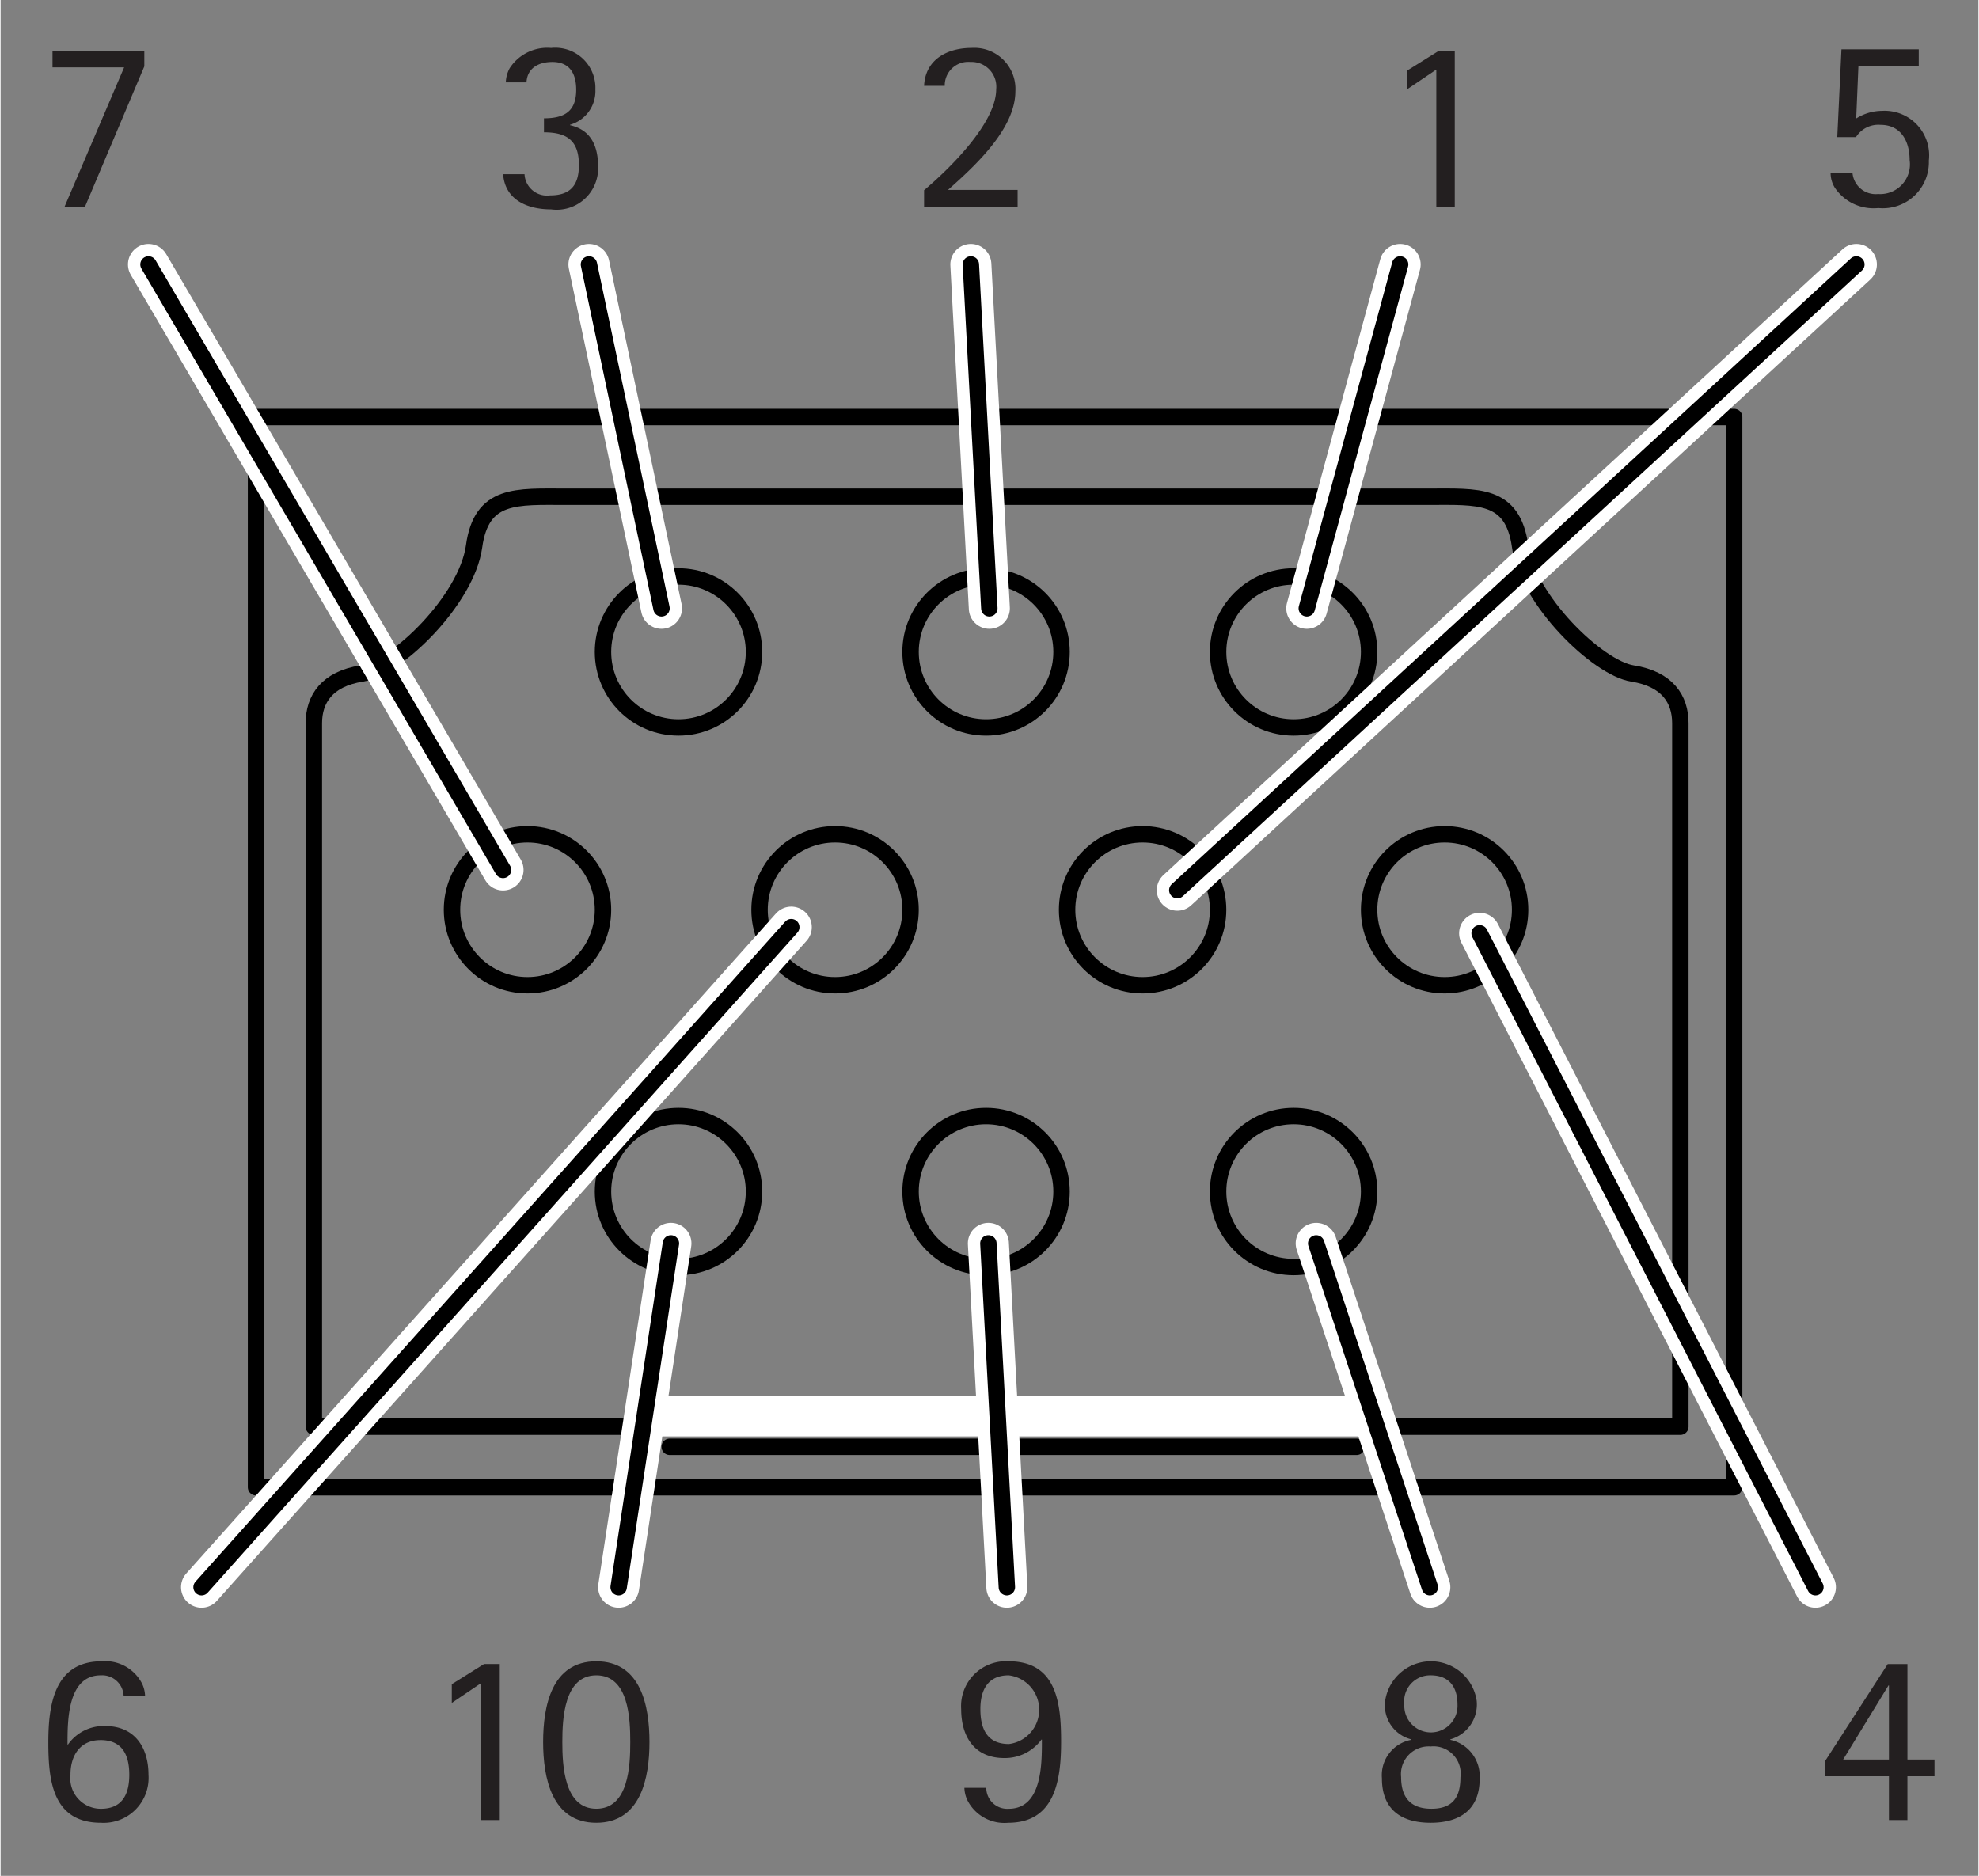 <?xml version="1.0"?>
<svg xmlns="http://www.w3.org/2000/svg" id="Layer_1" data-name="Layer 1" width="96" height="91" viewBox="0 0 96.37 91.407"><rect x="0" y="0" width="96.37" height="91.407" fill="#808080" stroke="none"/><title>um_connectors</title><rect x="12.445" y="20.321" width="72.024" height="52.15" style="fill:none;stroke:#000;stroke-linecap:round;stroke-linejoin:round;stroke-width:0.8px"/><circle cx="33.031" cy="31.769" r="3.679" style="fill:none;stroke:#000;stroke-linecap:round;stroke-linejoin:round;stroke-width:0.8px"/><circle cx="48.017" cy="31.769" r="3.679" style="fill:none;stroke:#000;stroke-linecap:round;stroke-linejoin:round;stroke-width:0.8px"/><circle cx="63.003" cy="31.769" r="3.679" style="fill:none;stroke:#000;stroke-linecap:round;stroke-linejoin:round;stroke-width:0.8px"/><circle cx="33.031" cy="58.062" r="3.679" style="fill:none;stroke:#000;stroke-linecap:round;stroke-linejoin:round;stroke-width:0.8px"/><circle cx="48.017" cy="58.062" r="3.679" style="fill:none;stroke:#000;stroke-linecap:round;stroke-linejoin:round;stroke-width:0.8px"/><circle cx="63.003" cy="58.062" r="3.679" style="fill:none;stroke:#000;stroke-linecap:round;stroke-linejoin:round;stroke-width:0.8px"/><circle cx="25.673" cy="44.332" r="3.679" style="fill:none;stroke:#000;stroke-linecap:round;stroke-linejoin:round;stroke-width:0.8px"/><circle cx="40.659" cy="44.332" r="3.679" style="fill:none;stroke:#000;stroke-linecap:round;stroke-linejoin:round;stroke-width:0.8px"/><circle cx="55.645" cy="44.332" r="3.679" style="fill:none;stroke:#000;stroke-linecap:round;stroke-linejoin:round;stroke-width:0.8px"/><circle cx="70.361" cy="44.332" r="3.679" style="fill:none;stroke:#000;stroke-linecap:round;stroke-linejoin:round;stroke-width:0.8px"/><path d="M38.325,69.521H15.263V35.242c0-1.167.628-2.154,2.333-2.423s5.115-3.59,5.474-6.192,2.064-2.423,4.487-2.423H69.554c2.423,0,4.128-.18,4.487,2.423s3.769,5.923,5.474,6.192,2.333,1.256,2.333,2.423V69.521H38.325Z" style="fill:none;stroke:#000;stroke-linecap:round;stroke-linejoin:round;stroke-width:0.8px"/><line x1="32.602" y1="70.5" x2="66.073" y2="70.5" style="fill:none;stroke:#000;stroke-linecap:round;stroke-linejoin:round;stroke-width:0.8px"/><line x1="32.602" y1="68.521" x2="66.073" y2="68.521" style="fill:none;stroke:#fff;stroke-linecap:round;stroke-linejoin:round"/><rect x="32.203" y="68.521" width="34.668" height="1.473" style="fill:#fff"/><path d="M26.825,10.204c-1.128,0-2.243-.443-2.339-1.715h1.043A1.096,1.096,0,0,0,26.777,9.52c.995,0,1.402-.503,1.402-1.475,0-1.199-.587-1.596-1.703-1.596V5.766c.996,0,1.571-.336,1.571-1.391,0-.792-.323-1.355-1.163-1.355-.636,0-1.224.275-1.259.995H24.617a1.556,1.556,0,0,1,.191-.695,2.185,2.185,0,0,1,2.016-.983,1.956,1.956,0,0,1,2.158,2.026,1.704,1.704,0,0,1-1.235,1.716v.023c1.031.229,1.367,1.031,1.367,2.027A2.019,2.019,0,0,1,26.825,10.204Z" style="fill:#231f20"/><path d="M4.113,10.072H3.117L6.019,3.284h-3.49V2.468H7.003v.767Z" style="fill:#231f20"/><path d="M4.892,88.822c-2.363,0-2.566-2.063-2.566-3.922,0-1.812.287-3.946,2.59-3.946a2.015,2.015,0,0,1,1.98,1.092,1.513,1.513,0,0,1,.144.6H5.995A1.047,1.047,0,0,0,4.88,81.637c-1.631,0-1.619,2.232-1.619,3.37h.024a2.121,2.121,0,0,1,1.823-.899c1.427,0,2.099,1.044,2.099,2.375A2.191,2.191,0,0,1,4.892,88.822Zm-.023-4.03c-.996,0-1.464.756-1.464,1.68a1.487,1.487,0,0,0,1.487,1.667c1.043,0,1.379-.72,1.379-1.655C6.271,85.511,5.923,84.791,4.868,84.791Z" style="fill:#231f20"/><path d="M91.495,10.138a2.273,2.273,0,0,1-2.123-.995,1.359,1.359,0,0,1-.203-.72h1.066a1.133,1.133,0,0,0,1.248,1.031A1.448,1.448,0,0,0,93.019,7.8c0-.912-.42-1.716-1.416-1.716a1.284,1.284,0,0,0-1.199.6h-.911l.204-4.281h3.766v.816H90.524l-.108,2.555a2.374,2.374,0,0,1,1.26-.372,2.17,2.17,0,0,1,2.279,2.423A2.243,2.243,0,0,1,91.495,10.138Z" style="fill:#231f20"/><path d="M92.911,86.555v2.135h-.9V86.555H88.894v-.731l3.058-4.737h.96v4.653H94.23v.815Zm-.9-4.426h-.023l-2.207,3.61h2.23Z" style="fill:#231f20"/><path d="M44.997,10.072V9.268c1.199-1.007,3.514-3.262,3.514-4.917A1.209,1.209,0,0,0,47.252,3.02a1.144,1.144,0,0,0-1.248,1.163H44.997c.06-1.283,1.127-1.847,2.314-1.847a2.002,2.002,0,0,1,2.135,2.11c0,1.848-2.003,3.67-3.286,4.809H49.555v.816Z" style="fill:#231f20"/><path d="M69.956,10.072v-6.68l-1.439.971V3.452l1.571-.983h.767v7.604Z" style="fill:#231f20"/><path d="M23.422,88.69V82.009l-1.438.972v-.912l1.571-.983h.767V88.69Z" style="fill:#231f20"/><path d="M29.026,88.822c-2.171,0-2.591-2.195-2.591-3.934s.408-3.935,2.591-3.935,2.591,2.195,2.591,3.935S31.197,88.822,29.026,88.822Zm0-7.185c-1.571,0-1.655,2.123-1.655,3.251s.084,3.25,1.655,3.25c1.583,0,1.655-2.111,1.655-3.25S30.609,81.637,29.026,81.637Z" style="fill:#231f20"/><path d="M49.096,88.822a2.022,2.022,0,0,1-1.991-1.103,1.517,1.517,0,0,1-.144-.6h1.067a1.022,1.022,0,0,0,1.092,1.02c1.643,0,1.618-2.219,1.618-3.37h-.023a2.205,2.205,0,0,1-1.812.899c-1.451,0-2.099-1.044-2.099-2.387A2.188,2.188,0,0,1,49.12,80.953c2.351,0,2.554,2.063,2.554,3.922C51.674,86.699,51.399,88.822,49.096,88.822ZM49.12,81.637c-1.02,0-1.38.72-1.38,1.644,0,.959.324,1.703,1.392,1.703A1.686,1.686,0,0,0,49.12,81.637Z" style="fill:#231f20"/><path d="M69.68,88.822c-1.44,0-2.375-.647-2.375-2.171A1.752,1.752,0,0,1,68.733,84.78v-.024a1.705,1.705,0,0,1-1.272-1.858,2.254,2.254,0,0,1,4.462-.024A1.765,1.765,0,0,1,70.64,84.755V84.78a1.816,1.816,0,0,1,1.427,1.907C72.067,88.186,71.095,88.822,69.68,88.822Zm0-3.718a1.349,1.349,0,0,0-1.44,1.487c0,.995.456,1.547,1.476,1.547s1.415-.54,1.415-1.535A1.324,1.324,0,0,0,69.68,85.104Zm0-3.467a1.266,1.266,0,0,0-1.283,1.416,1.297,1.297,0,1,0,2.591.012C70.988,82.201,70.579,81.637,69.68,81.637Z" style="fill:#231f20"/><line x1="57.336" y1="43.377" x2="90.424" y2="12.887" style="fill:none;stroke:#fff;stroke-linecap:round;stroke-miterlimit:10;stroke-width:2px"/><line x1="57.336" y1="43.377" x2="90.424" y2="12.887" style="fill:none;stroke:#000;stroke-linecap:round;stroke-miterlimit:10;stroke-width:0.8px"/><line x1="72.067" y1="45.479" x2="88.428" y2="77.343" style="fill:none;stroke:#fff;stroke-linecap:round;stroke-miterlimit:10;stroke-width:2px"/><line x1="72.067" y1="45.479" x2="88.428" y2="77.343" style="fill:none;stroke:#000;stroke-linecap:round;stroke-miterlimit:10;stroke-width:0.8px"/><line x1="38.526" y1="45.178" x2="9.791" y2="77.343" style="fill:none;stroke:#fff;stroke-linecap:round;stroke-miterlimit:10;stroke-width:2px"/><line x1="38.526" y1="45.178" x2="9.791" y2="77.343" style="fill:none;stroke:#000;stroke-linecap:round;stroke-miterlimit:10;stroke-width:0.8px"/><line x1="24.481" y1="42.389" x2="7.206" y2="12.887" style="fill:none;stroke:#fff;stroke-linecap:round;stroke-miterlimit:10;stroke-width:2px"/><line x1="24.481" y1="42.389" x2="7.206" y2="12.887" style="fill:none;stroke:#000;stroke-linecap:round;stroke-miterlimit:10;stroke-width:0.8px"/><line x1="32.203" y1="29.642" x2="28.668" y2="12.887" style="fill:none;stroke:#fff;stroke-linecap:round;stroke-miterlimit:10;stroke-width:2px"/><line x1="32.203" y1="29.642" x2="28.668" y2="12.887" style="fill:none;stroke:#000;stroke-linecap:round;stroke-miterlimit:10;stroke-width:0.8px"/><line x1="48.177" y1="29.642" x2="47.276" y2="12.887" style="fill:none;stroke:#fff;stroke-linecap:round;stroke-miterlimit:10;stroke-width:2px"/><line x1="48.177" y1="29.642" x2="47.276" y2="12.887" style="fill:none;stroke:#000;stroke-linecap:round;stroke-miterlimit:10;stroke-width:0.8px"/><line x1="63.645" y1="29.642" x2="68.193" y2="12.887" style="fill:none;stroke:#fff;stroke-linecap:round;stroke-miterlimit:10;stroke-width:2px"/><line x1="63.645" y1="29.642" x2="68.193" y2="12.887" style="fill:none;stroke:#000;stroke-linecap:round;stroke-miterlimit:10;stroke-width:0.8px"/><line x1="64.104" y1="60.588" x2="69.64" y2="77.343" style="fill:none;stroke:#fff;stroke-linecap:round;stroke-miterlimit:10;stroke-width:2px"/><line x1="64.104" y1="60.588" x2="69.64" y2="77.343" style="fill:none;stroke:#000;stroke-linecap:round;stroke-miterlimit:10;stroke-width:0.8px"/><line x1="48.13" y1="60.588" x2="49.031" y2="77.343" style="fill:none;stroke:#fff;stroke-linecap:round;stroke-miterlimit:10;stroke-width:2px"/><line x1="48.13" y1="60.588" x2="49.031" y2="77.343" style="fill:none;stroke:#000;stroke-linecap:round;stroke-miterlimit:10;stroke-width:0.8px"/><line x1="32.662" y1="60.588" x2="30.115" y2="77.343" style="fill:none;stroke:#fff;stroke-linecap:round;stroke-miterlimit:10;stroke-width:2px"/><line x1="32.662" y1="60.588" x2="30.115" y2="77.343" style="fill:none;stroke:#000;stroke-linecap:round;stroke-miterlimit:10;stroke-width:0.8px"/></svg>
